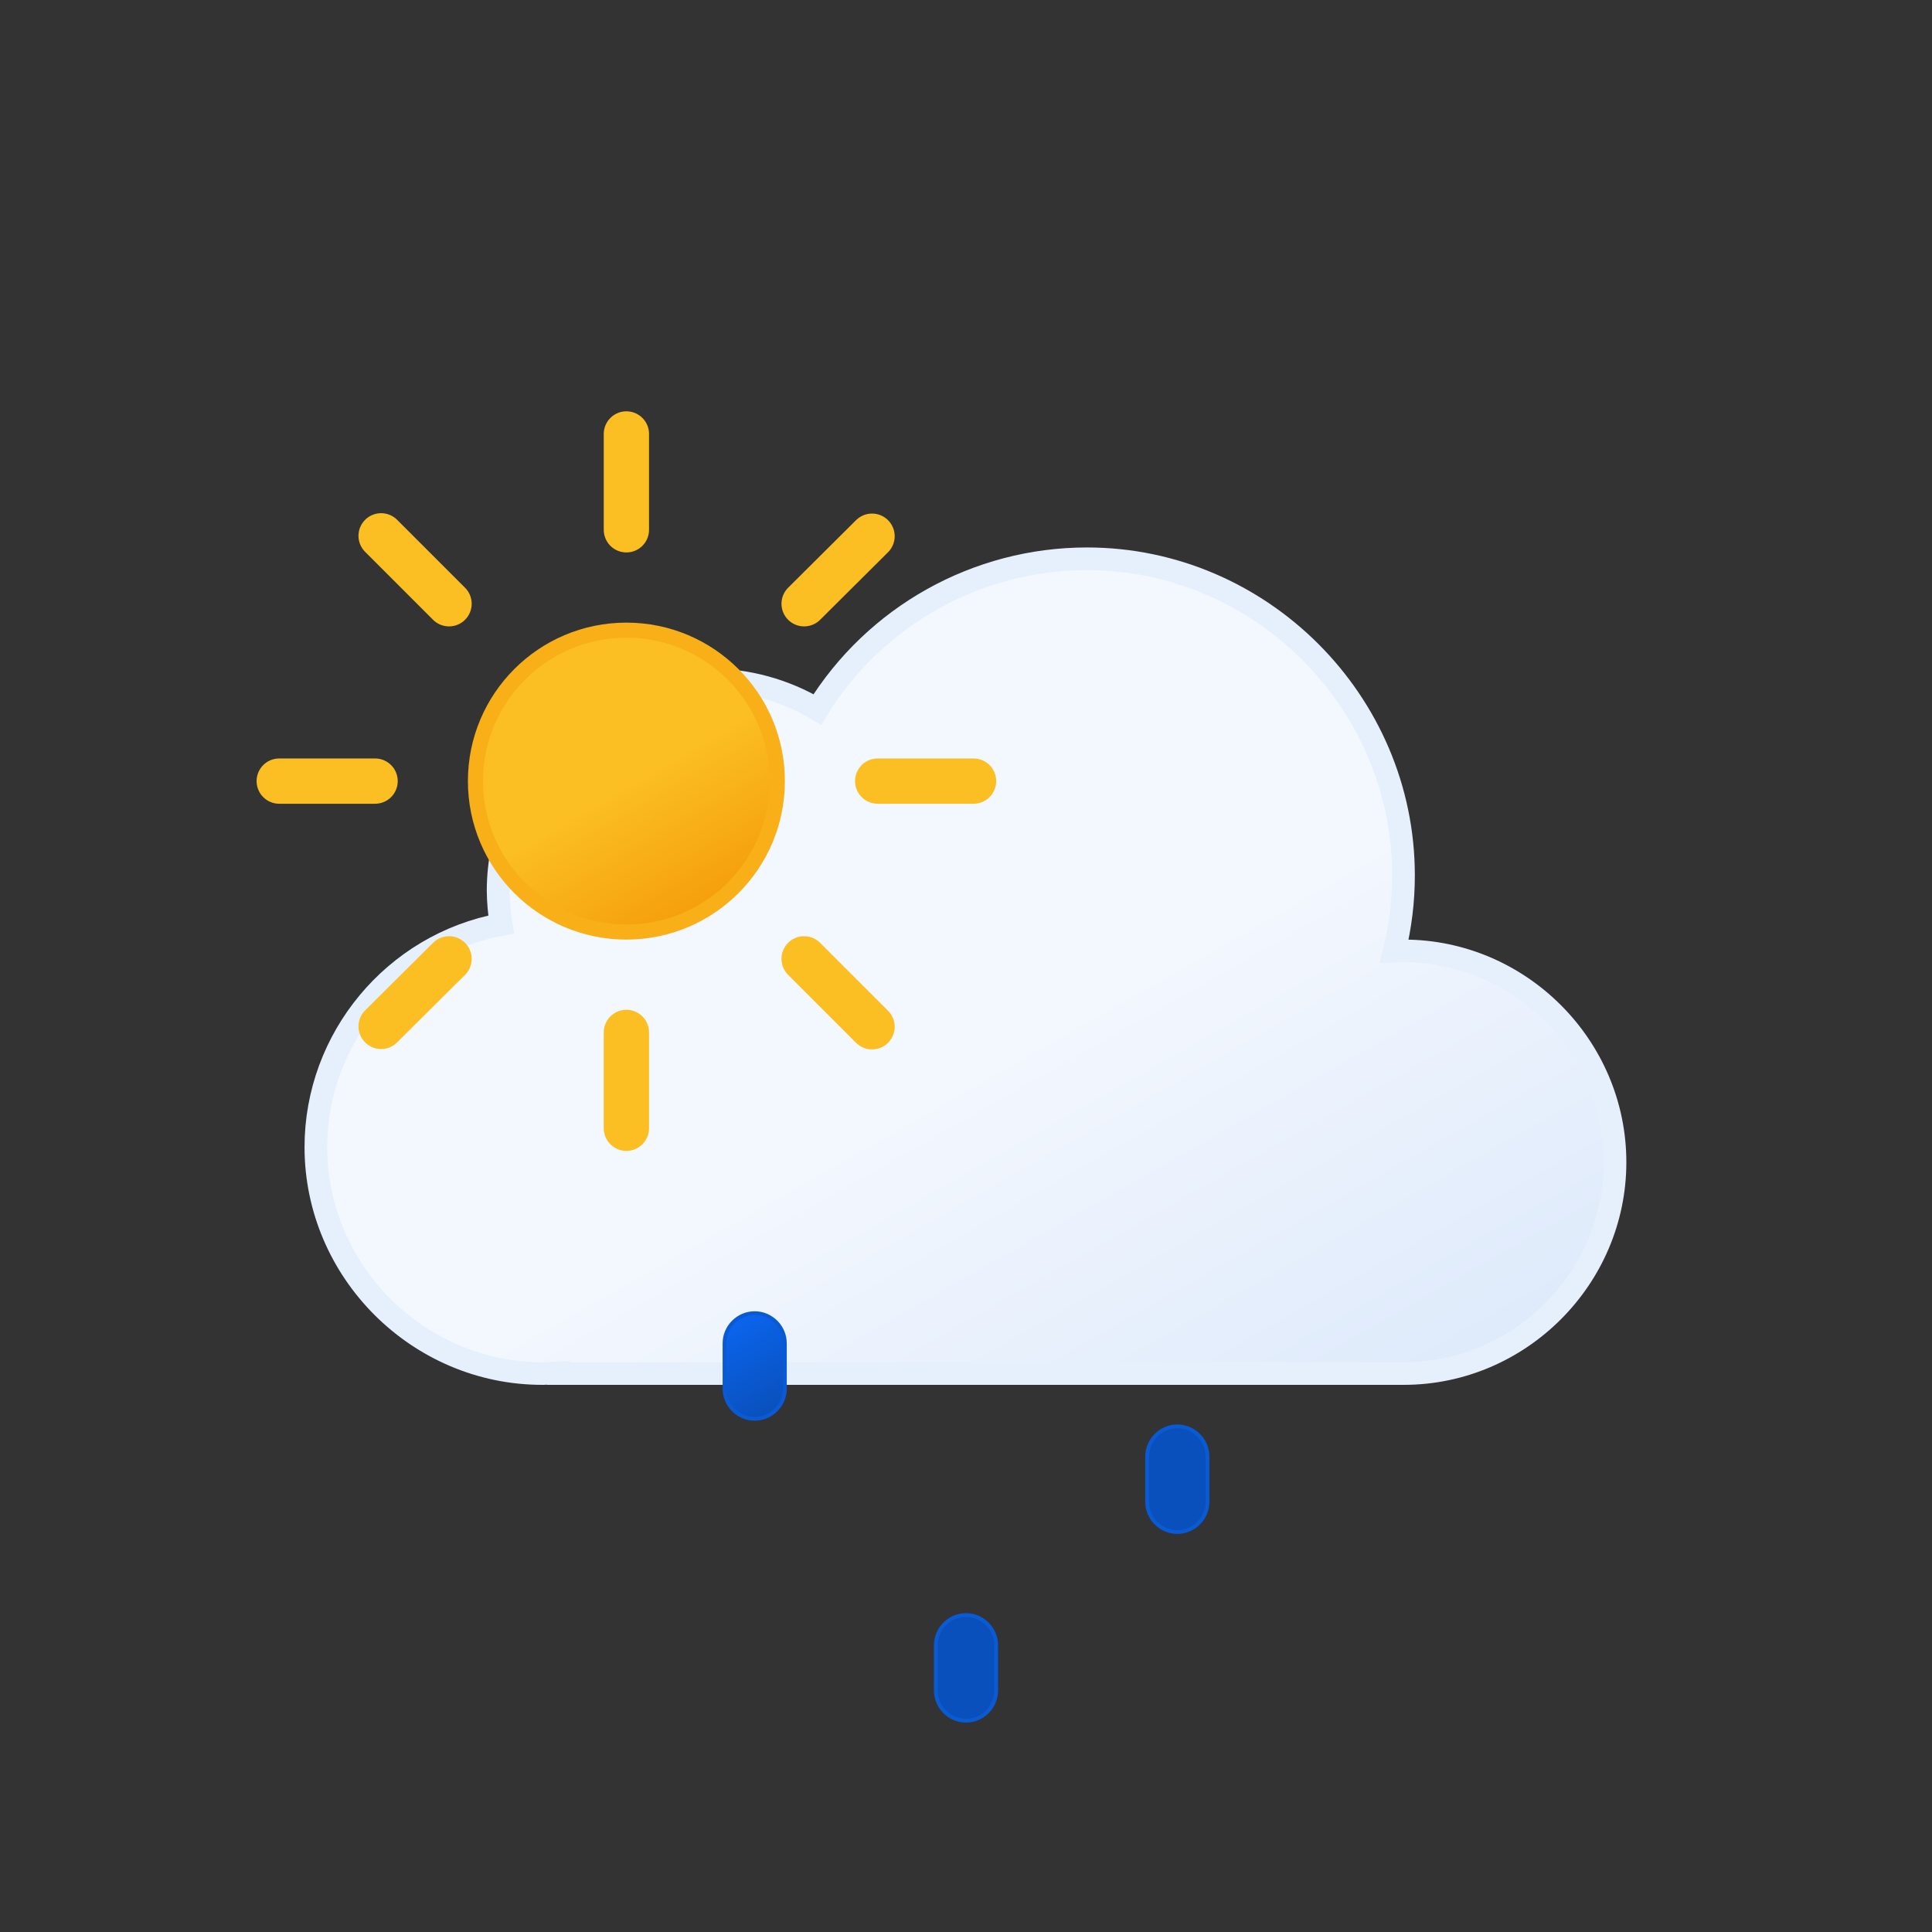 <?xml version="1.0" encoding="UTF-8" standalone="no"?>
<!DOCTYPE svg PUBLIC "-//W3C//DTD SVG 1.1//EN" "http://www.w3.org/Graphics/SVG/1.1/DTD/svg11.dtd">
<svg width="100%" height="100%" viewBox="0 0 512 512" version="1.1" xmlns="http://www.w3.org/2000/svg" xmlns:xlink="http://www.w3.org/1999/xlink" xml:space="preserve" xmlns:serif="http://www.serif.com/" style="fill-rule:evenodd;clip-rule:evenodd;stroke-miterlimit:10;">
    <rect x="0" y="0" width="512" height="512" fill="#333333" stroke="none"/>
    <g id="h" transform="matrix(1,0,0,1,81,145)">
        <g id="f">
            <g id="h1" serif:id="h">
                <path d="M291,107L288.5,107.1C290.126,100.518 290.948,93.762 290.948,86.982C290.948,40.956 253.074,3.082 207.048,3.082C177.949,3.082 150.854,18.22 135.6,43C126.946,37.86 117.065,35.146 107,35.146C76.334,35.146 51.08,60.335 51,91C51.026,94.017 51.294,97.026 51.8,100C23.464,105.237 2.705,130.185 2.705,159.001C2.705,191.916 29.79,219.001 62.705,219.001C62.803,219.001 62.902,219 63,219L67,218.8L67,219L291,219C321.721,219 347,193.721 347,163C347,132.279 321.721,107 291,107Z" style="fill:url(#_Linear1);fill-rule:nonzero;stroke:rgb(230,239,252);stroke-width:6px;"/>
                <g id="g" transform="matrix(1,0,0,1,-13,-36)">
                    <circle cx="98" cy="98" r="40" style="fill:url(#_Linear2);stroke:rgb(248,175,24);stroke-width:4px;"/>
                    <path d="M98,31.4L98,6M98,190L98,164.6M145.1,51L163.1,33.1M33,163L51,145.1M51,51L33,33M163.1,163.1L145.1,145.1M6,98L31.4,98M190,98L164.6,98" style="fill:none;fill-rule:nonzero;stroke:rgb(251,191,36);stroke-width:12px;stroke-linecap:round;"/>
                </g>
            </g>
        </g>
    </g>
    <g id="i" transform="matrix(1,0,0,1,191.5,347.5)">
        <path d="M8.5,28.5C4.111,28.5 0.5,24.889 0.5,20.5L0.5,8.5C0.5,4.111 4.111,0.5 8.5,0.5C12.889,0.5 16.5,4.111 16.5,8.5L16.5,20.5C16.5,24.889 12.889,28.5 8.5,28.5Z" style="fill:url(#_Linear3);fill-rule:nonzero;stroke:rgb(10,90,212);stroke-width:1px;"/>
        <path d="M64.5,108.5C60.111,108.5 56.5,104.889 56.5,100.5L56.5,88.5C56.5,84.111 60.111,80.5 64.5,80.5C68.889,80.5 72.5,84.111 72.5,88.5L72.5,100.5C72.5,104.889 68.889,108.5 64.5,108.5Z" style="fill:url(#_Linear4);fill-rule:nonzero;stroke:rgb(10,90,212);stroke-width:1px;"/>
        <path d="M120.5,58.5C116.111,58.5 112.5,54.889 112.5,50.5L112.5,38.5C112.5,34.111 116.111,30.5 120.5,30.5C124.889,30.5 128.5,34.111 128.5,38.5L128.5,50.5C128.5,54.889 124.889,58.5 120.5,58.5Z" style="fill:url(#_Linear5);fill-rule:nonzero;stroke:rgb(10,90,212);stroke-width:1px;"/>
    </g>
    <defs>
        <linearGradient id="_Linear1" x1="0" y1="0" x2="1" y2="0" gradientUnits="userSpaceOnUse" gradientTransform="matrix(133.1,230.7,-230.7,133.1,99.5,30.7)"><stop offset="0" style="stop-color:rgb(243,247,254);stop-opacity:1"/><stop offset="0.5" style="stop-color:rgb(243,247,254);stop-opacity:1"/><stop offset="1" style="stop-color:rgb(222,234,251);stop-opacity:1"/></linearGradient>
        <linearGradient id="_Linear2" x1="0" y1="0" x2="1" y2="0" gradientUnits="userSpaceOnUse" gradientTransform="matrix(40,69.3,-69.3,40,78,63.4)"><stop offset="0" style="stop-color:rgb(251,191,36);stop-opacity:1"/><stop offset="0.5" style="stop-color:rgb(251,191,36);stop-opacity:1"/><stop offset="1" style="stop-color:rgb(245,158,11);stop-opacity:1"/></linearGradient>
        <linearGradient id="_Linear3" x1="0" y1="0" x2="1" y2="0" gradientUnits="userSpaceOnUse" gradientTransform="matrix(13.247,22.91,-22.91,13.247,1.869,3.039)"><stop offset="0" style="stop-color:rgb(11,101,237);stop-opacity:1"/><stop offset="0.5" style="stop-color:rgb(10,90,212);stop-opacity:1"/><stop offset="1" style="stop-color:rgb(9,80,188);stop-opacity:1"/></linearGradient>
        <linearGradient id="_Linear4" x1="0" y1="0" x2="1" y2="0" gradientUnits="userSpaceOnUse" gradientTransform="matrix(152,691.6,-691.6,152,23011.7,-29574.3)"><stop offset="0" style="stop-color:rgb(11,101,237);stop-opacity:1"/><stop offset="0.5" style="stop-color:rgb(10,90,212);stop-opacity:1"/><stop offset="1" style="stop-color:rgb(9,80,188);stop-opacity:1"/></linearGradient>
        <linearGradient id="_Linear5" x1="0" y1="0" x2="1" y2="0" gradientUnits="userSpaceOnUse" gradientTransform="matrix(152,688.8,-688.8,152,24077.3,-30761.1)"><stop offset="0" style="stop-color:rgb(11,101,237);stop-opacity:1"/><stop offset="0.5" style="stop-color:rgb(10,90,212);stop-opacity:1"/><stop offset="1" style="stop-color:rgb(9,80,188);stop-opacity:1"/></linearGradient>
    </defs>
</svg>
